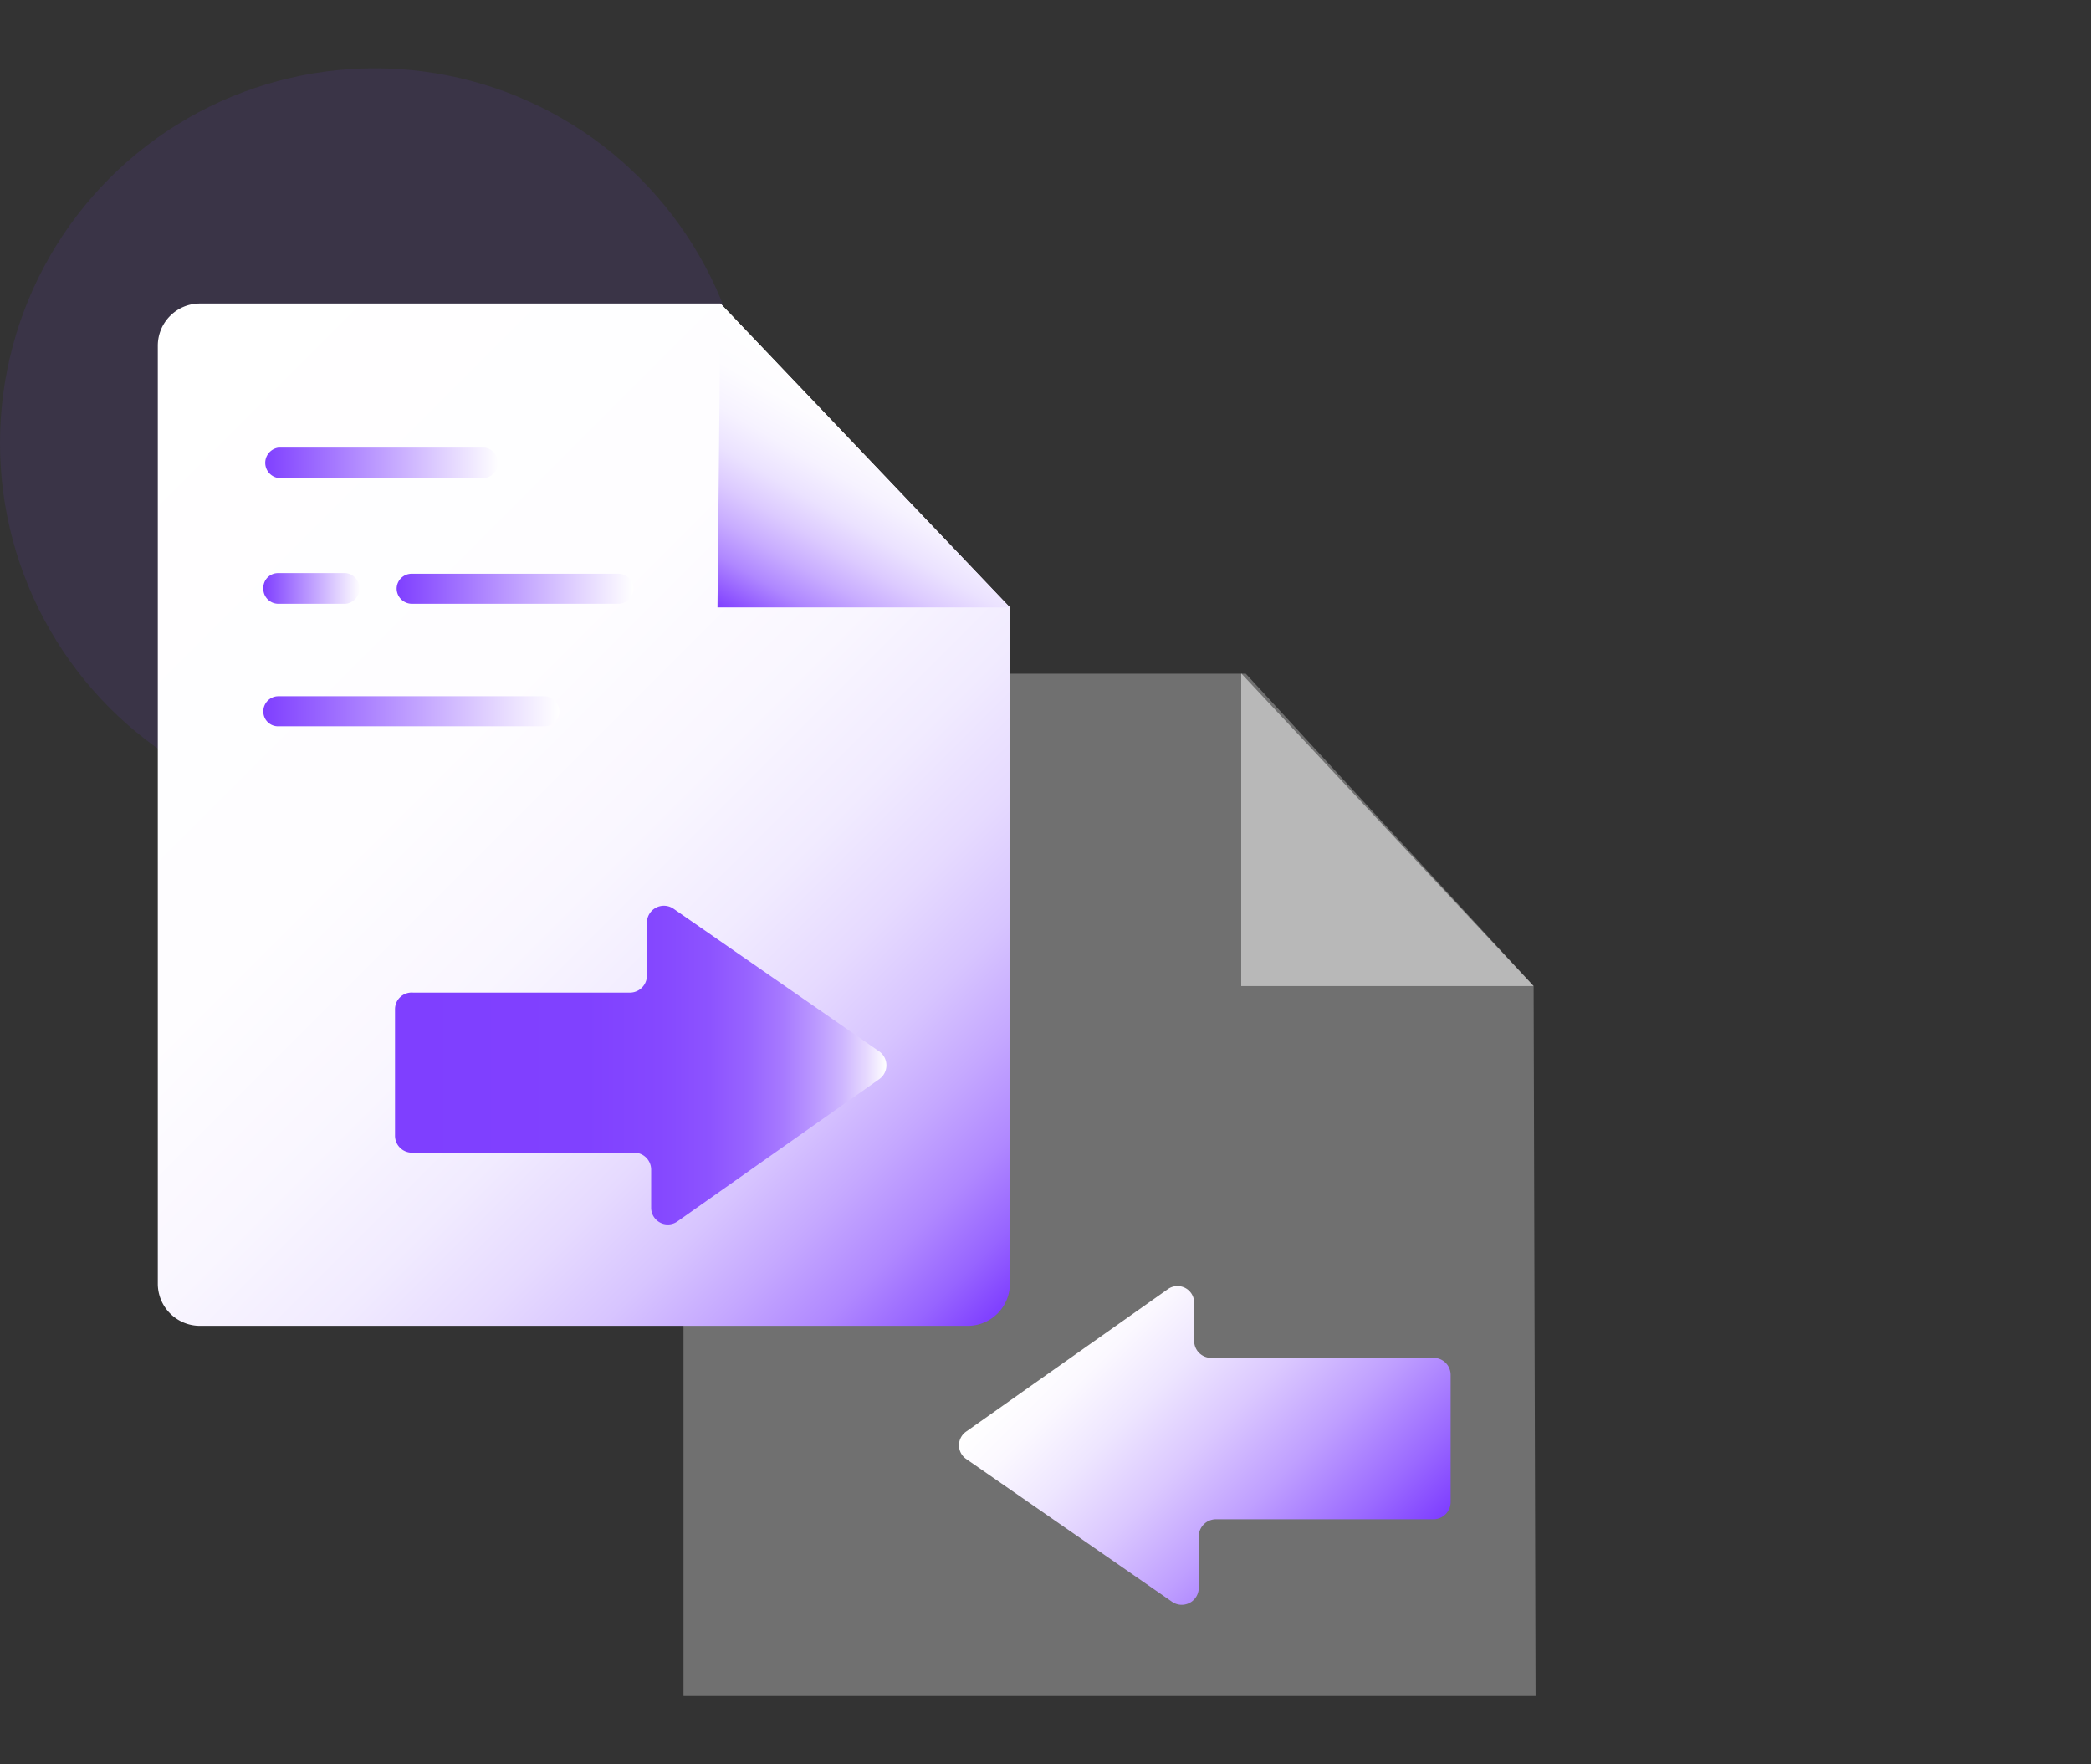 <svg id="图层_1" data-name="图层 1" xmlns="http://www.w3.org/2000/svg" xmlns:xlink="http://www.w3.org/1999/xlink" viewBox="0 0 64 54"><rect x="0" y="0" width="64" height="54" fill="#333333" stroke="none"/><defs><style>.cls-1{fill:#7f3fff;opacity:0.1;}.cls-2,.cls-4{fill:#fff;}.cls-2{opacity:0.3;}.cls-3{fill:url(#未命名的渐变_127);}.cls-4{opacity:0.5;}.cls-5{fill:url(#未命名的渐变_15);}.cls-6{fill:url(#未命名的渐变_12);}.cls-7{fill:url(#未命名的渐变_134);}.cls-8{fill:url(#未命名的渐变_132);}.cls-9{fill:url(#未命名的渐变_132-2);}.cls-10{fill:url(#未命名的渐变_132-3);}.cls-11{fill:url(#未命名的渐变_132-4);}</style><linearGradient id="未命名的渐变_127" x1="42.13" y1="48.44" x2="33.55" y2="39.87" gradientUnits="userSpaceOnUse"><stop offset="0" stop-color="#7f3fff"/><stop offset="0.15" stop-color="#9b6aff"/><stop offset="0.36" stop-color="#bf9fff"/><stop offset="0.56" stop-color="#dbc8ff"/><stop offset="0.74" stop-color="#eee6ff"/><stop offset="0.89" stop-color="#fbf8ff"/><stop offset="1" stop-color="#fff"/></linearGradient><linearGradient id="未命名的渐变_15" x1="29.81" y1="40.93" x2="1.88" y2="13" gradientUnits="userSpaceOnUse"><stop offset="0" stop-color="#7f3fff"/><stop offset="0.04" stop-color="#9764ff"/><stop offset="0.09" stop-color="#b088ff"/><stop offset="0.15" stop-color="#c5a8ff"/><stop offset="0.21" stop-color="#d7c4ff"/><stop offset="0.28" stop-color="#e6daff"/><stop offset="0.36" stop-color="#f1ebff"/><stop offset="0.46" stop-color="#f9f6ff"/><stop offset="0.61" stop-color="#fefdff"/><stop offset="1" stop-color="#fff"/></linearGradient><linearGradient id="未命名的渐变_12" x1="12.09" y1="32.6" x2="27.14" y2="32.6" gradientUnits="userSpaceOnUse"><stop offset="0" stop-color="#7f3fff"/><stop offset="0.39" stop-color="#8041ff"/><stop offset="0.54" stop-color="#8548ff"/><stop offset="0.64" stop-color="#8d53ff"/><stop offset="0.72" stop-color="#9864ff"/><stop offset="0.79" stop-color="#a77aff"/><stop offset="0.85" stop-color="#b996ff"/><stop offset="0.91" stop-color="#ceb6ff"/><stop offset="0.96" stop-color="#e7daff"/><stop offset="1" stop-color="#fff"/></linearGradient><linearGradient id="未命名的渐变_134" x1="23.33" y1="19.38" x2="27.38" y2="12.37" gradientUnits="userSpaceOnUse"><stop offset="0" stop-color="#7f3fff"/><stop offset="0.07" stop-color="#935cff"/><stop offset="0.17" stop-color="#af87ff"/><stop offset="0.29" stop-color="#c8acff"/><stop offset="0.41" stop-color="#dccaff"/><stop offset="0.53" stop-color="#ebe2ff"/><stop offset="0.66" stop-color="#f6f2ff"/><stop offset="0.81" stop-color="#fdfcff"/><stop offset="1" stop-color="#fff"/></linearGradient><linearGradient id="未命名的渐变_132" x1="8.06" y1="14.16" x2="15.3" y2="14.16" gradientUnits="userSpaceOnUse"><stop offset="0" stop-color="#7f3fff"/><stop offset="0.74" stop-color="#decdff"/><stop offset="1" stop-color="#fff"/></linearGradient><linearGradient id="未命名的渐变_132-2" x1="8.06" y1="21.77" x2="17.12" y2="21.77" xlink:href="#未命名的渐变_132"/><linearGradient id="未命名的渐变_132-3" x1="8.06" y1="18.02" x2="11.04" y2="18.02" xlink:href="#未命名的渐变_132"/><linearGradient id="未命名的渐变_132-4" x1="12.14" y1="18.02" x2="19.39" y2="18.02" xlink:href="#未命名的渐变_132"/></defs><circle class="cls-1" cx="11.47" cy="13.56" r="11.47"/><polyline class="cls-2" points="46.94 30.18 47 51.91 20.92 51.91 20.92 20.62 38.13 20.62"/><path class="cls-3" d="M43.85,46.5l-6.65,0a.53.53,0,0,0-.51.52v1.58a.52.52,0,0,1-.81.43l-6.3-4.37a.51.51,0,0,1,0-.85l6.16-4.35a.51.51,0,0,1,.81.42v1.16a.52.52,0,0,0,.52.52h6.81a.52.52,0,0,1,.52.52l0,3.87A.53.53,0,0,1,43.85,46.5Z"/><polygon class="cls-4" points="37.99 20.61 37.99 30.18 46.94 30.18 37.99 20.61"/><path class="cls-5" d="M30.91,18.59v20.7a1.29,1.29,0,0,1-1.3,1.29H6.12a1.29,1.29,0,0,1-1.29-1.29V10.58A1.29,1.29,0,0,1,6.12,9.29H22.05"/><path class="cls-6" d="M12.64,30.38l6.65,0a.52.52,0,0,0,.51-.52V28.24a.52.52,0,0,1,.81-.43l6.3,4.37a.52.52,0,0,1,0,.85l-6.17,4.35a.51.51,0,0,1-.81-.42V35.8a.52.52,0,0,0-.52-.52H12.61a.52.52,0,0,1-.52-.52l0-3.87A.51.51,0,0,1,12.64,30.38Z"/><polygon class="cls-7" points="22.05 9.29 21.96 18.59 30.91 18.59 22.05 9.29"/><path class="cls-8" d="M14.84,14.63H8.52a.47.47,0,0,1,0-.93h6.32a.47.47,0,0,1,0,.93Z"/><path class="cls-9" d="M16.65,22.23H8.52a.45.45,0,0,1-.46-.46.46.46,0,0,1,.46-.46h8.13a.47.47,0,0,1,.47.46A.46.46,0,0,1,16.65,22.23Z"/><path class="cls-10" d="M10.58,18.48H8.52A.46.46,0,0,1,8.06,18a.45.45,0,0,1,.46-.46h2.06A.46.46,0,0,1,11,18,.47.47,0,0,1,10.58,18.48Z"/><path class="cls-11" d="M18.93,18.48H12.61a.47.47,0,0,1-.47-.46.46.46,0,0,1,.47-.46h6.32a.46.46,0,0,1,.46.46A.47.47,0,0,1,18.93,18.48Z"/></svg>